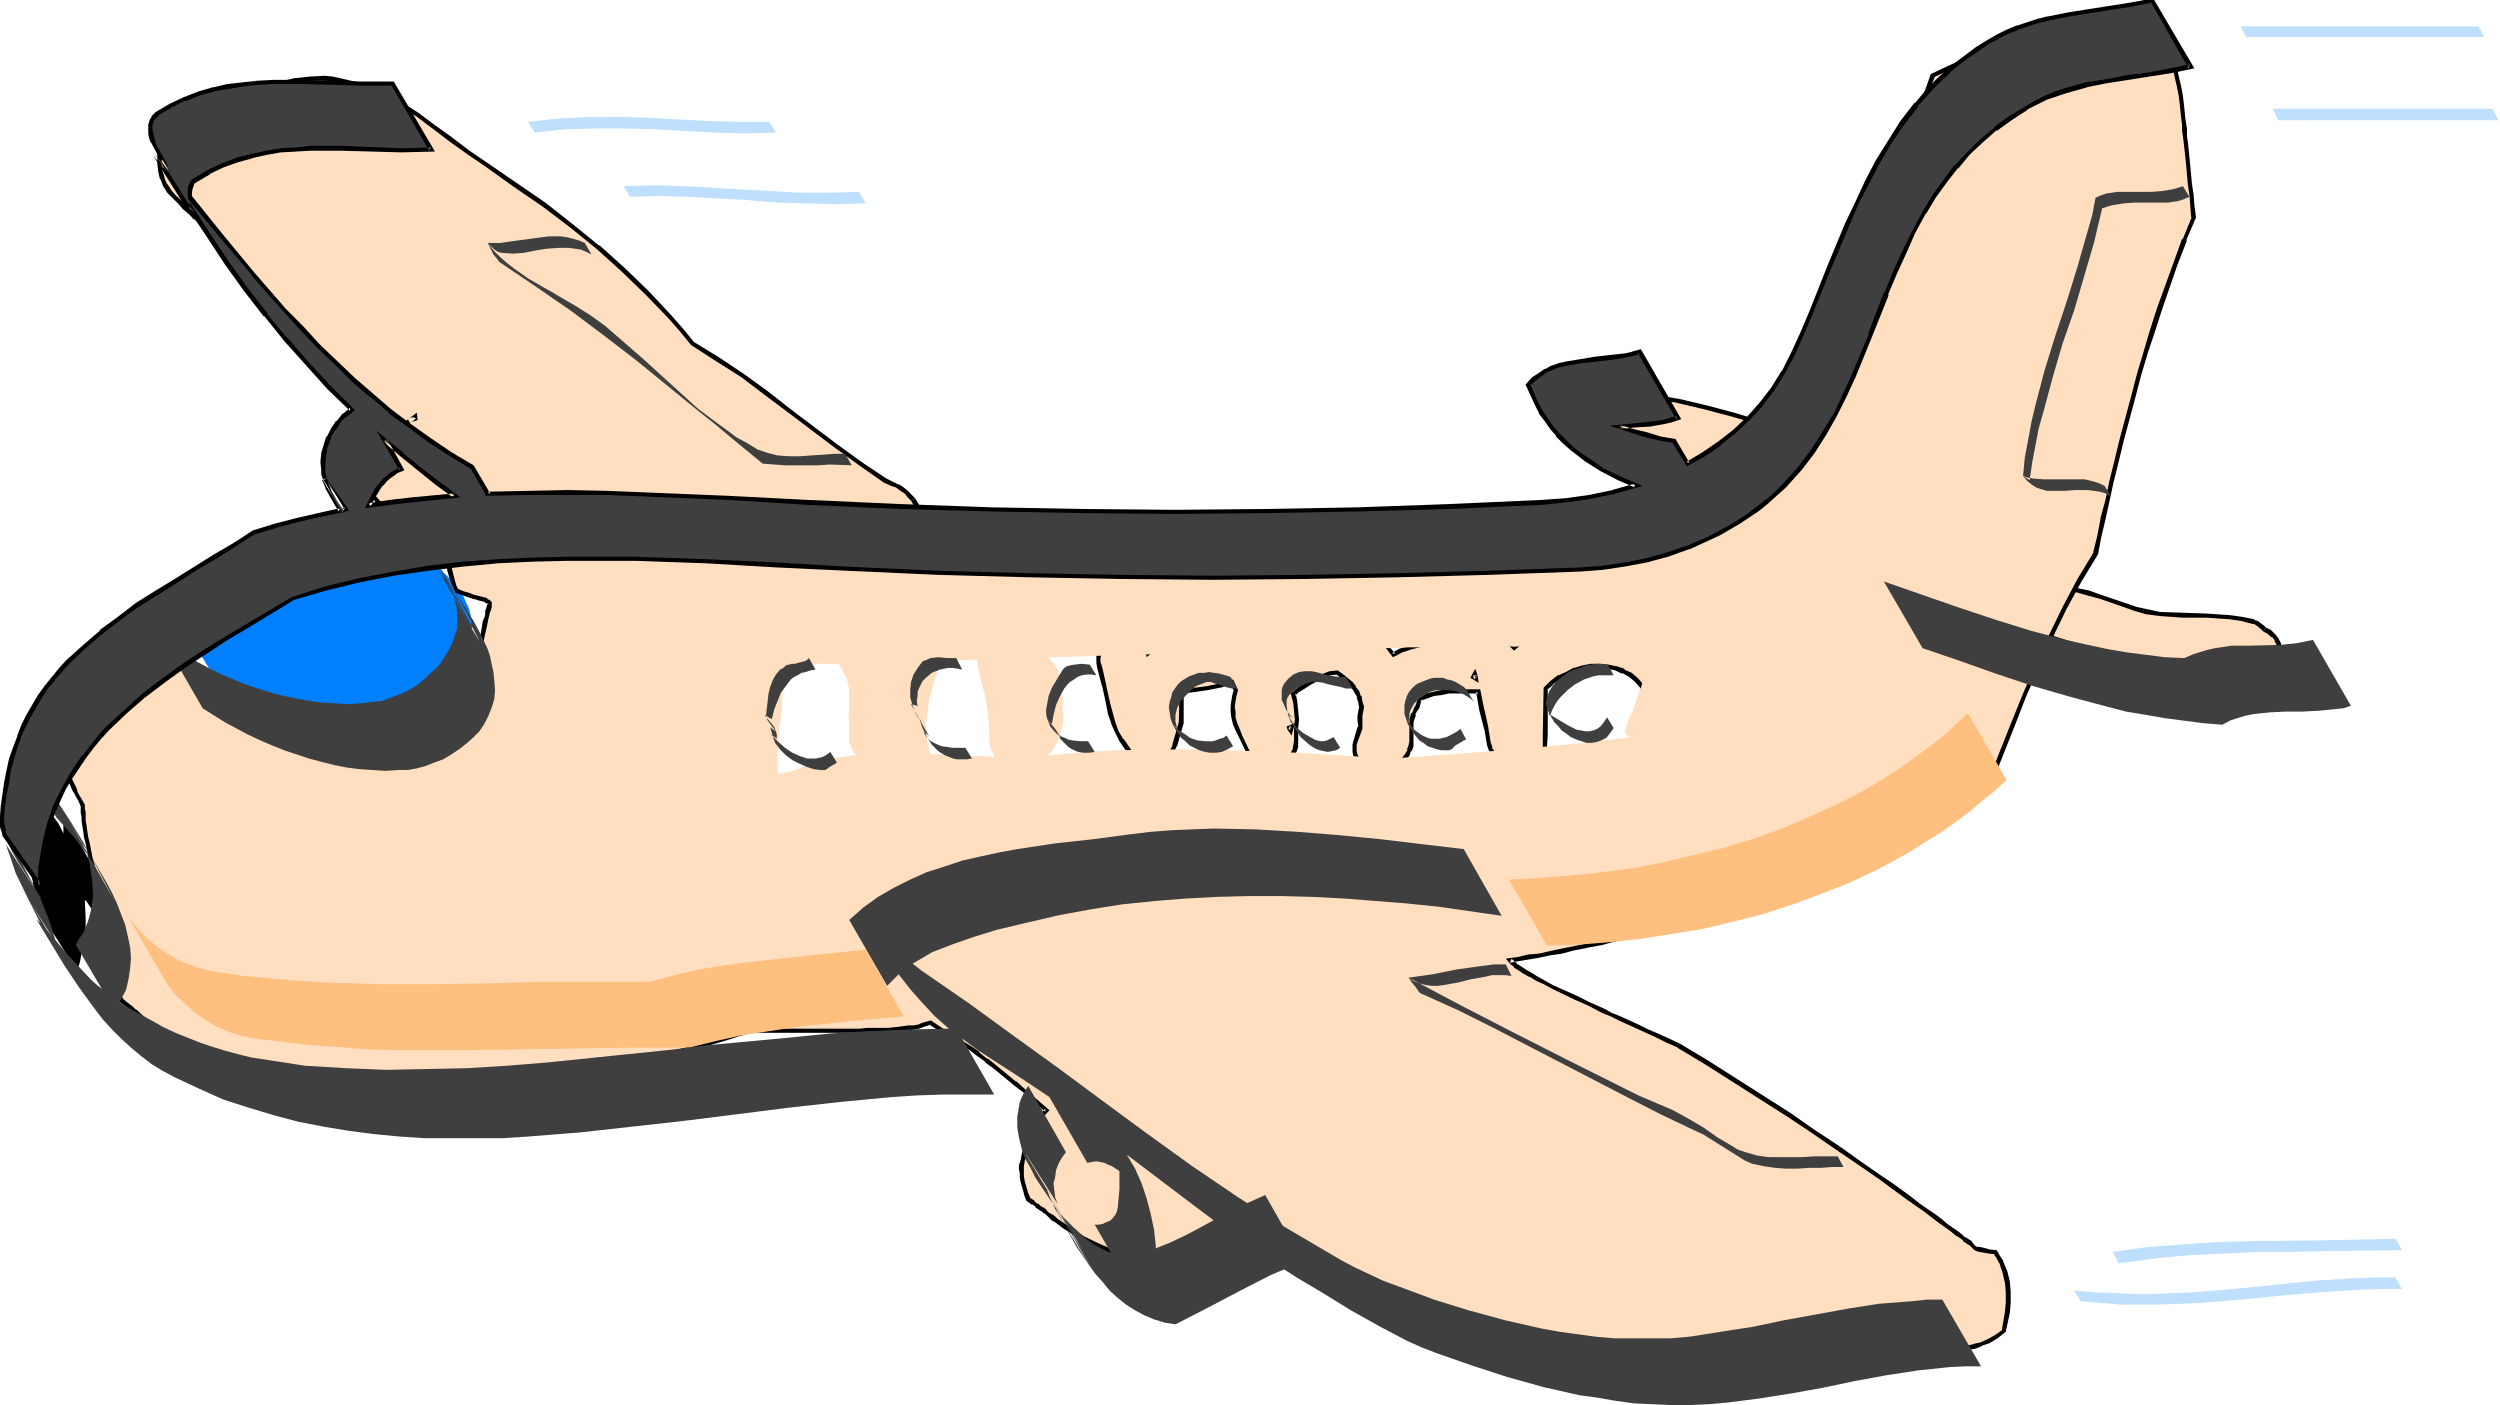 <svg xmlns="http://www.w3.org/2000/svg" fill-rule="evenodd" height="275.644" preserveAspectRatio="none" stroke-linecap="round" viewBox="0 0 3035 1706" width="490.455"><style>.brush1{fill:#000}.pen1{stroke:none}.brush3{fill:#ffdfbf}.brush4{fill:#3f3f3f}</style><path class="pen1 brush1" d="M125 1124v-51l-47-81-1 10v10l-6-12-8-11-8-11-8-11 8 13v19l-1 17-6 7-4 7-3 8-2 8-1 9v8l2 8 1 8 6 15 6 15 3 9 4 8 11 17 13 21 2 4v-1l4 6 4 5 3-10 2-10 3-11 2-21v-11l-1-21 1-1 21 31z"/><path class="pen1" style="fill:#007fff" d="m575 770-2-3v-7l-1-8-1-7-2-7-3-6-3-7-7-11-9-11-11-10-11-9-12-7-12-6-12-4-13-3-12-2-13-1-13 1-13 1-13 3-12 4-12 5-12 6-11 6-11 8-10 9-9 10-8 11h1l-14 3-13 4-13 4-13 5-12 6-13 5-12 7-12 6 14 24 14 23 7 11 8 11 8 10 9 10 6 4 5 4 6 3 7 2 6 1 7 1 13 2h29l14 1 14 3 11 2 10 1h10l10-1 42-9 9-1 9-3 9-2 8-4 8-4 14-10 7-5 6-7 6-7 4-6 5-8 4-8 3-8 3-9 1-9 1-8h1l1 1z"/><path class="pen1 brush3" d="m1789 822 2-3v3l1 2-3-2zm961-57-3-3-4-3-3-3-4-1-14-3-14-2-29-2-29-1-28-2-15-2-14-4-29-10-14-4-15-5-15-3-15-2-57-40-60-38-30-18-30-18-31-17-31-16-32-15-31-14-33-14-33-11-33-11-34-9-34-7-35-6-42-4h-8l-8 3-7 4-5 5-3 6-2 5-1 7v5l2 6 2 6 4 5 5 4 8 6 4 3 4 1 5 1 5 1 28 7 11 3 11 4 10 6 10 6 19 13 11 6 10 4 26 23v1l5 5 5 3 6 3 7 1 30 3h-1l23 5 23 4 17 13-8 12-8 12-17 23-20 21-20 20-22 18-22 18-23 17-24 16-5-9-5-9-7-8-6-8-8-7-8-6-9-6-9-4-10-4-10-3-10-1-11-2h-10l-10 1-10 1-11 2-10 2-10 3-10 5-9 4-9 5-9 6-9 6-8 7-4-4-5-3-7-2-6-1h-45l-12 1-12 1-12 2-12 2-12 4-12 4-7 4-9-11-11-11-25-14-4-2-5-2-4-1h-5l-24 2-15 5-15 7-15 8-15 9-1-1-1-2-23-17-5-1-4-1-5-1-5 1-19 4-10 3-10 3-21 4-22 2-5 1-4 1-4 2-4 3-8 7v-1l-1-1-3-6-3-5-4-4-5-3-6-3h-12l-6 2-6 2-5 4-4 4-3 5-2 6-1 5 1 7 1 6 5 22 5 23 3 11 3 11 5 11 6 10 10 15 7 6 4 2 4 2 6 2h6l6-1 6-2 5-3 4-4 3-5 3-6 8-27v-37l2-2 15-1 15-3 15-3 15-4 4 10-1 6-2 7v13l1 8 2 7 2 7 4 8 11 23 5 5 6 5 7 3h14l6-2 5-3 5-4 3-4 3-6 2-5 1-7v-36l-2-10-2-10 4-4 5-3 11-7 12-6 12-6h9l6 4 6 5 5 4 4 5 3 6 3 5 2 6 1 6-2 11v6l1 5-1 2v2l-6 16v5l-1 4 1 4 1 4 1 4 2 4 3 4 3 3 5 3 6 3 6 1h6l6-1 5-2 6-3 4-4 6-9 4-4 2-5 2-5v-22l1-8 2-9 2-4 2-4 3-11 9-3 9-3 9-1 8-1 19-1h18l4 23 5 23 3 18 2 6 3 5 7 10 5 5 5 3 6 3 7 1h6l6-1 6-3 5-3 4-4 3-6 2-5 1-6 1-17v-55l8-7 9-6 9-5 10-4 10-3 10-2h20l10 3 8 3 9 5 8 6 6 7 6 9 4 11 3 11 5 11 4 6 5 5 5 3 6 2 7 1 5-1 6-1 6-3 5-3 4-5-2-1 28-18 28-19 28-20 26-21 25-24 12-11 11-13 11-13 11-13 9-14 10-14 15-22 3-6 2-6 2-6-1-6-1-5 50 29 49 31 49 32 48 31 30 10 32 8 31 7 31 7 31 4 31 5 32 3 32 2-1 3-1 2 5 2h13l5-1 6-3 4-3 4-5 3-5 2-6 1-6v-7l-2-5-3-6-3-4-5-4-5-3zM1567 887l-1-2-1-2 3-1-1 5z"/><path class="pen1 brush1" d="m1790 820 1 3 2-3h-5l1 2v3l4-3-3-2-5 3 10 6-1-8-3-9-6 11 5-3z"/><path class="pen1 brush1" d="m2751 762 1 1-3-3-4-3-4-3-4-1v-1l-15-3-14-2-29-2-29-1-28-1-14-3-14-3-44-15-14-5-15-3-15-2h1l-58-39-59-38-30-19-31-17-31-17-31-16-31-15-32-15-33-13-33-12-33-10-34-9-34-8h-1l-34-6-43-4-9 1-8 2-7 5-6 6-3 6-3 6-1 7 1 6 1 6 3 6 4 5 5 5 8 6 5 3 5 2 5 1h5l27 7 12 3h-1l11 5 10 5 10 6 19 14 11 5 10 5-1-1 26 23-1-2v2l6 5 6 5 7 3 7 1 29 3 1-5h-24l45 10 24 4h-2l18 12-1-3-8 12-8 12-18 22h1l-20 21-20 20-22 18h1l-23 18-23 17-23 15 3 2-4-9v-1l-6-9-6-8h-1l-6-8-8-7-9-7-8-5h-1l-9-4v-1l-10-4h-1l-9-2h-1l-10-2-10-1h-1l-10-1-11 1-10 1-10 2-11 3-9 3h-1l-10 4-9 5-9 5h-1l-8 6-9 6h-1l-7 7h3l-5-5-5-2-1-1-6-2h-64l-12 1-13 2-12 3-12 3-12 4-8 5 4 1-10-12-11-11-25-14-4-3-5-1-5-1h-6l-24 2-15 5-15 7-15 7h-1l-15 10 4 1-1-1v-1l-1-2-24-17-5-2-5-1h-5l-5 1-19 3h-1l-10 3-10 3h1l-21 5-23 1-5 1-4 2-4 2-4 3h-1l-8 7 5 1-1-1v-1l-1-1-2-5v-1l-4-5-5-4v-1l-5-3-6-2-7-1h-6l-7 2-6 3-6 4-4 5-3 5-3 6v13l1 6 6 23v-1l5 23 2 11 4 11v1l5 11 5 10 11 16 7 6h1l6-2-3-2-7-6 1 1-11-16v1l-6-10-4-11-3-11-3-11-5-22v-1l-5-22-2-6v1-7 1l1-6-1 1 3-6v1l3-5h-1l4-5v1l5-4 5-2 6-1h-1l6-1 6 1h-1l5 2 5 3 5 3h-1l3 5 3 6-1-1 1 1 1 6 12-10 4-2h-1l4-2 4-1 4-2 22-1h1l21-4 10-3 10-4h-1l20-3 5-1h-1 4l5 1 4 2-1-1 23 17v-1l1 2 2 4 17-11 15-8 15-6 15-5h-1l24-2h5-1l5 1h-1l5 1 4 2 25 15-1-1 11 11v-1l10 13 10-5h-1l12-4 11-3 12-2 12-2 13-2h-1 57l6 1 6 2-1-1 6 3-1-1 6 6 10-8 9-6 8-6 9-5 10-4 9-4 10-3 10-3 10-1 10-2h20l10 1 10 2 10 3 9 4v-1l10 5h-1l9 5 9 6h-1l8 7 7 7h-1l6 8 6 9 6 12 26-18 23-17 23-18 22-18 20-20 20-21v-1l18-22 8-12 9-15-20-14-24-4h1l-23-5-1 5h1v-5l-29-4-7-1 1 1-7-3h1l-6-4 1 1-5-5 1 2-1-2-26-24-11-4-10-6-19-13-10-6h-1l-10-6-10-5h-1l-12-3-27-7h-5l-5-1-4-2v1l-4-3-8-6h1l-5-4-3-5-3-5v1l-1-7v1-11 1l2-6 3-5 5-5 7-4h-1l7-2h8-1l43 4 35 5h-1l34 8 34 9 34 10 32 12 32 13 32 14 32 15 31 17 31 17 30 17 30 19 59 38 58 39 16 2 14 4 15 4 43 15 14 4h1l15 2 28 2h29l29 2h-1l14 2 15 4-1-1 4 2h-1l4 2h-1l4 3 3 3 3-5z"/><path class="pen1 brush1" d="m1378 922 3 3 5 2 6 2h7l7-1 6-3 5-3 5-4 4-5v-1l2-5 1-1 8-28v-37l-1 2 2-2-1 1 15-2 14-2 15-3h1l14-5-3-1 5 10v-2l-2 7-1 6-1 7v8l1 7 2 8 3 7 4 8 11 23 5 6 7 5 7 3 9 1 6-1 7-2 6-3 4-4 5-5 3-5 2-6v-23l1-10v-1l-1-10-1-10v-1l-2-10-1 3 4-4 5-3 11-7 11-6 12-5 9-1h-2l6 4 5 5 5 4 4 5 3 5 3 5h-1l2 6 1 6v-1l-2 11v6l1 6v-1 2l-1 1v1-1l-5 17-1 4v9l1 5 2 4 2 4 3 4 3 3 6 4 6 3 6 1h13l6-3 6-3 5-5 7-8h-1l4-4 2-6h1l2-6v-30 1l3-9h-1l2-4 3-4 3-11-2 2 9-3 8-3 9-1 9-2h-1 37l-3-2 4 23 6 23v-1l3 18v1l2 6 3 5v1l7 9 5 5 5 5h1l6 3 8 1h7l6-1 6-3 5-4 5-5 3-5 3-7 1-6 1-17v-55l-1 2 8-7h-1l9-6 9-5 10-4h-1l11-2h-1l10-2 10-1 9 1 10 2 8 4v-1l9 5 7 6 6 7 6 9-1-1 4 11v-1l3 12 6 12 4 6 6 5 5 3h1l6 3h13l6-1 6-4 5-3 7-8-5-2v4l29-18 28-19 27-20 26-21h1l25-24 11-11 12-13 11-13 10-13h1l10-14 9-14 15-23 3-6-2-7v-1l-3 7 1-1-4 5-15 22-9 15-10 14h1l-11 13v-1l-11 13-11 13-12 12-25 23-26 21-27 20-28 19-32 20 5 4v-5l-4 5-5 3-5 3 1-1-7 2h1-5l-6-1-6-2h1l-6-3 1 1-5-5v1l-3-6-6-11v1l-2-12-5-11-6-9v-1l-6-7-8-7-9-4v-1l-9-3h-1l-9-2h-1l-10-1h-11l-10 2-10 3h-1l-9 5-9 4h-1l-9 7-8 8-1 56v17-1l-2 6h1l-2 5-4 6 1-1-4 4-5 3h1l-6 3 1-1-6 1-6 1h1l-8-1h1l-6-3-5-4 1 1-5-5-6-9-4-5h1l-2-6v1l-3-18v-1l-5-23v1l-5-25h-39l-9 1-9 2-9 2-9 4-4 12v-1l-2 4v1l-2 4h-1l-2 9v25l-1 5-2 5h1l-3 5 1-1-4 5-6 8-4 4 1-1-6 3-5 3v-1l-6 1h1-6l-6-1h1l-6-2h1l-6-4 1 1-3-3-3-4v1l-1-4-2-4-1-4v1-5 1-4l1-4 6-16v-1 1-11 1-6l2-11-2-6-1-7h-1l-2-6-4-5v-1l-4-5-5-4-6-5-7-5-10 1-13 5-12 7-11 6-5 4-6 5 3 12v-1l1 11 1 10v-1l-1 10v16l-1 6-1 6v-1l-3 6v-1l-3 5v-1l-4 4-5 3v-1l-6 2-6 1h1l-8-1h1l-7-3 1 1-7-5 1 1-5-6v1l-11-23-3-8-3-7-2-7v-7l-1-6 1-7 1-6 2-7-6-13-17 5-14 3-15 2-16 2-3 3-1 38v-1l-8 28 1-1-3 6-3 4h1l-5 4-5 3-5 2 1-1-7 1h1-6 1l-7-1h1l-4-2-6 2z"/><path class="pen1 brush1" d="m2281 671 3-6 1-7v-7l-1-5-4 3 50 30 49 30 48 32 49 31 31 10 31 9 31 7 31 6 31 5 32 4 32 3 32 3-2-4-1 2-3 5 9 3 7 1h6l6-2 6-3 5-4 5-5 3-5 2-7 1-6-1-7-1-6-3-6-4-5-5-5-6-3-3 5 6 3h-1l5 4v-1l4 5h-1l3 5h-1l2 5v-1 7-1 6l-2 6-3 5v-1l-4 5 1-1-5 4-5 2h1l-6 1h1l-6 1-6-1-5-2 1 4 2-2 2-6-36-3h1l-32-3-32-4-31-5-31-6-31-7-31-9-31-10 1 1-48-32-48-31-49-31-55-32 2 10v6l-1 6 2 7zm-717 215 5-1-1-2v1l-1-2-1 4 3-1-3-4-2 5 4 7 4-15-10 4 1 4 5 7-4-7z"/><path class="pen1 brush3" d="m1287 825-1-6-2-6-3-5-4-5-4-4-5-3-6-1-7-1h-4l-4 1v-2l-3-6-3-5-4-4-5-4-5-3-6-1h-12l-6 3-5 3-4 4-4 5-2 5-2 6v6l1 6 4 19 5 18 3 19 1 10 1 9v16l1 6 1 5 2 4 3 5 7 8 1 2 5 4 6 3 5 2h12l6-2 5-2 5-4 17-18 3-5 3-5 4-11 3-10 1-11-1-12v-11l-3-22zm-151-3 2-6 1-6-1-5-2-6-3-5-3-5-5-4-5-3-5-2h-11l-5 1-5 2-5 3-4 3-3 5-4-8-5-8-3-5-5-4-5-4-5-2-6-1h-6l-6 1-6 2-5 4-5 4-3 6-2 5-1 6v6l1 6 3 6 3 4 2 4 4 8 2 9 1 9v19l-1 10 1 9v22l3 7 3 6 5 5 6 4 7 1 7 1 6-1 3 6 3 5 4 4 5 3 5 2 5 1 6 1 6-1 6-2 5-3 4-4 4-5 3-5 1-6 1-7-1-6-2-7-1-7-1-8v-7l2-15 2-15 8-27z"/><path class="pen1 brush3" d="M504 506v2l-4 2-4 1 8-5zm1911 447 28-73 15-36 15-36 16-35 17-35 19-34 19-32 4-21 5-21 5-23 6-23 5-24 7-25 6-26 7-26 8-27 8-27 8-27 9-28 19-55 11-28 11-27-2-15-1-13-1-12-1-12-1-11-2-10v-9l-2-9v-8l-1-8-1-6-1-7-1-11-1-9-1-7v-6l-1-5-1-4-4-14v-3l-1-3-1-4-2-5-3-5-3-6-3-6-5-3-4-2-3-2-3-1-4-3-2-1-3-2-1-1-2-1-3-1-7-3-8-3h-29l-3 1h-5l-8 1-9 1-11 1-12 2-14 3-15 3-17 4-17 5-18 6-19 6-20 8-20 8-20 10-5 15-5 14-4 12-4 10-3 9-3 8-2 8-2 6-12 1-11 2-3 5-3 5-2 4-2 3-3 7-3 4-5 9-3 6-3 6h-1l-1 2-1 3-2 4-2 6-3 6-3 8-3 8-4 9-3 10-3 10-2 11-3 12-2 12-2 13-1 13-3 5-4 10-5 8-4 8-3 7-3 5-3 6-2 4-2 3-3 7-4 11-3 7-1 3-2 3-1 5-2 5-1 7-1 8v8l-11 11-5 5-6 5-7 4-7 4-7 3-8 3-7 7-5 7-6 6-5 5-4 5-4 5-8 8-6 7-6 6-12 10 1 5v7l-1 2-4 5-6 3-7 2h-25l-4 1-5 1-6 1-9 1-10 2-12 2-13 3-14 2-16 2-18 3-18 2-20 3-21 2-22 3-23 2-24 2-25 2-25 2-27 2-27 1-27 1-29 1h-87l-30-1-30-1-31-2-30-2-31-3-30-4-31-4-32 1h-162l-23-1-2-6-3-5-4-5-4-4-4-5-5-4-6-3-6-3-8-4-30-20-29-21-57-43-29-22-29-21-30-20-30-19-13-15-14-16-28-30-30-29-30-27-32-26-34-25-34-25-36-24-21-15-22-16-20-15-21-15-22-14-11-6-11-6-12-5-12-4-12-4-14-3-9-1-9-1-18 1-18 1-18 4-18 5-17 7-17 7-16 8-17 6-10 1-10 2-8 4-9 5-7 7-6 8-6 8-3 10-2 9v19l3 9 4 9 5 8 6 7 7 6 5 6 6 5 22 20-6-4-5-5 30 30 29 31 28 32 27 32 27 33 26 34 25 34 24 34-6 9-5 10-3 10-1 11 1 6 1 6 1 7 3 5 2 6 3 5 8 9 4 4 5 4 5 3 6 2 5 2 6 2 6 1h16l13-5 13-3 12-3 13-1-5 3-6 4-3 10-3 11-2 11-1 11-1 13 2 12 3 12 3 7 3 6 8 3 6 2 5 1 4 2 4 1 3 1 4 1h1l1 1 2 1 2 1-1 4v2l-1 2-1 3-1 4-1 4-1 4-1 6-2 12-3 15-1 16-2 18-13 7-13 7-12 6-12 7-21 14-10 7-10 8-6-1h-8l-8-1-8-1h-9l-10-1-22-2-23-1-24-2-26-2-26-1-11-5-10-4-9-4-7-3-7-3-5-3-4-2-5-2-6-4-4-3-4-3-4-4v-1h-1l-1-3-3-3-4-5-1-1-2-1-5-3-7-4-8-4-10-4-12-2-13-1h-6l-8 1-3 5-3 4-3 4-2 3-5 5-2 4-9 10-1 1-1 2-1 3-4 6-4 8v3l-4 5v-1 1l-1 2-2 3-2 4-2 4-1 2-2 4-2 4-2 4-2 3-2 5-3 4-3 6-3 7-1 1-1 2-1 3-1 4-2 5-2 5-1 13 1 5 2 4 3 6 2 4 2 4 3 5 3 6v3l1 2v9l1 5v6l2 7 1 7 1 8 4 17 5 18 6 18 2 8 1 8 1 7 1 6 1 5 1 4v18l-1 6-2 6-1 2v4l-1 4v5l-1 6v6l1 7 3 5 3 4 4 7 2 3 4 5 3 5 3 3 2 4h1l1 1 3 2 3 3 4 3 5 4 5 5 6 5 7 6 7 6 7 6 8 8 15 15 16 17 23 3 25 2 26 4 27 4 28 5 29 7 28 8 29 9h8l17-2 10-1 10-1 11-1 23-3 26-3 27-3 28-4 30-4 31-6 33-6 33-6 34-8 34-8 35-10 35-9 35-12h156l12-1h10l9-1 7-1 6-1 6-1 4-1 9-4 11 8 12 8 13 8 14 8 9 7 9 8 11 8 12 9 12 10 12 10 13 11 14 12-8 8-6 9-3 5-2 4-4 9-1 5-2 7-1 4-1 5-2 6-1 6v7l1 6 1 6 1 7 3 7 3 7 5 4 4 4 3 2 2 1 2 1h1v1h1l1 1 1 1 2 2 2 1 3 3 3 2 4 3 8 7 11 7 13 7 14 8 16 7 17 6 20 6 20 5 23 3 11 1 12 1h25l13-1 14-2 7-5 6-6 12-10 26 12 27 13 28 13 28 13 56 27 59 26 15 5 29 9 13 5 26 8 25 6 23 6 22 4 20 4 20 3 18 2 18 1h32l16-1 15-1 15-2 14-3 30-4 28-4 27-3 26-3 25-1 25-1h23l24 2 11-2 10-2 9-1 8-2 6-1 6-1 10-2 18-2 10-1h15l2-1 6-1 7-1 9-3 9-4 10-5 9-7 4-23 1-12v-12l-1-12-3-12-5-12-3-7-4-6-7-1-7-1-5-1-5-1-2-2-3-4h-1l-1-1-3-2-3-3-4-3-6-4-5-4-7-5-8-6-8-6-9-6-9-7-10-7-11-8-12-8-12-9-12-9-13-9-28-19-29-20-31-20-32-22-33-21-34-21-34-21-13-6-13-6-12-5-12-5-11-6-11-5-10-4-9-5-18-8-16-7-14-7-13-6-11-6-9-5-8-4-7-4-6-4-5-4-4-3-3-3 11-2 11-2 13-2 14-2 14-3 14-3 16-4 16-3 33-8 35-9 35-11 36-13 27-8 25-9 25-8 24-8 23-8 22-8 21-9 21-8 20-9 20-9 19-10 18-10 18-11 17-11 17-12 17-13zM949 863v-11l1-9 1-7v-7l1-11 3-10h12l9-1h9l12-1h27l16-1h17l18-1h19l21-1 21-1h23l23-1 25-1h25l25-2h27l28-1 28-1 28-1 59-1 61-2 61-2 126-3h18l17-1h93l26-1h47l21-1h90l10-1h9l1 2 1 1v1h-1v2l-1 2-1 3-1 3-1 4-3 8-3 11-4 12-9 26-2 6-3 5-2 5-1 3-1 4-1 2-1 5 1 3 1 2 4 1v1h-2l-2 1h-3l-5 1h-4l-5 1-13 1-8 1-8 1-17 2-20 2-21 2-23 2-24 2-26 2-26 2-27 2-56 4-112-7-56-2-56-2h-56l-57 1-56 4-28 3-28 3-28-2-26-1-23-1-23-1-20-1h-54l-15 1-15 1-13 2-14 2-12 3-12 3-11 5-12 4-9 2-9 2v-24l1-10 1-21 3-22z"/><path class="pen1 brush1" d="m505 508-4-2v2l2-2-4 1-4 2 3 5 7-6 1-7-30 23 25-12 6-2-1-9-1 7zm1912 446 29-73 14-36 16-36 16-35 17-35 18-33 20-33 4-21 5-21 5-23 5-23 6-24 6-25 7-26 7-26 7-27 8-27 9-27 9-28 19-55 11-28h-1l12-28-2-15-1-13-2-13-1-11-1-11-1-10-1-10-1-9-1-7v-8l-1-7-1-6-1-11-1-9-1-8-1-6-1-5-1-4-3-13v-1l-1-2-1-4-1-4-2-5-3-5-2-6-4-6-6-4-4-2-3-2-3-2-4-2h1l-3-1-3-2 1 1-1-1-1-1-2-1-3-1-7-3v-1l-8-2h-39l-7 1-9 1-11 1-13 3-13 2h-1l-15 3-16 4-18 5-18 6-19 6-20 8-20 9-21 10-6 17-5 13-4 12-4 11-5 17-3 7-2 6 2-2-11 1-12 3-4 6-3 4v1l-2 4-2 3-3 6-4 5-4 9-3 5-4 6v1l-1 2-2 3-1 4-3 6-2 6-3 8h-1l-3 8-3 9-3 10-3 11-3 11-3 11v1l-2 12-2 12-1 13v-1l-2 6-5 10-4 8-4 8-4 6-3 6-2 5-2 5-2 3-3 7-5 11-2 7h-1v1l-1 2h1l-2 3-2 5-1 6-1 7-2 7v9l1-2-10 11-6 5-6 4-6 5-7 3-7 4v-1l-9 4-6 7-6 7-5 6-5 6-5 4-4 5-8 8-6 8-6 5-13 11 1 6v6l-1 2h1l-4 4h1l-6 2-7 2h1l-8 1h-21l-5 1-7 1-8 2-10 2-12 2-13 2-15 2-16 2-17 3-19 2-19 3-21 2-22 3-23 2-24 2-50 4-27 2-54 2-29 1-28 1h-29l-30-1-30-1-30-1-31-2h1l-31-2-31-3-30-4-31-4-32 1h-29l-29 1h-54l-73-1 2 1-2-6-3-5-3-5-5 3 3 5v-1l3 6 3 7 75 1h83l29-1 32-1 30 5 31 3 30 3 31 3 31 2 30 1 30 1h87l29-1 54-3h1l26-1 51-4 24-2 22-3 22-2 21-3 20-2 19-3 17-2 16-3 15-2 13-2 11-2 11-2 8-1 7-2h5l4-1h-1 18l8-1 7-2 6-3 5-5 1-3 1-4v-5l-1-4-1 2 12-10 6-6 6-7 8-8 4-5 4-5 5-5 6-6 5-7 7-7-1 1 8-3v-1l8-3 6-4h1l6-4 6-5h1l5-5 11-12 1-9 1-7 1-7 2-6 1-4 1-3h1v-3 1-1l3-7 5-11 3-6 1-4 3-4 2-6 3-5 3-7 4-7 5-9 5-10 2-6 2-13 1-12 3-13v1l2-12 3-11 3-11 3-9 3-9 4-8h-1l3-8 3-6 2-5 2-5 2-3v1l1-2v-1l3-6 3-6 5-8 3-5 3-6 2-4 3-4 2-4v-1l3-5-2 2 12-3 13-1 2-8 3-7 6-17 3-11 5-12 4-13 6-15-2 1 20-9 21-9 19-7 19-7 18-6 17-4 16-4 16-4h-1l14-2 12-2 11-2h10l7-1 5-1h4-1 29l8 3-1-1 7 3 3 1h-1l2 2h1l1 1 3 1h-1l3 2 4 2 3 2h-1l3 1 4 3 5 3-1-1 4 6v-1l3 6 3 5h-1l2 5 1 4 1 3 1 2v1l3 13 1 4v1l1 4 1 6 1 8 1 9 1 10 1 7v7l1 7 1 8 1 9 1 9 1 10 1 11 1 12 2 13 1 13 1 14 1-1-11 27h-1l-10 28-20 55-9 28-8 27-8 27-7 27-7 26-7 26-6 25-6 24-5 24-6 22v1l-4 21-5 20 1-1-20 33-18 34-17 35-16 35-15 35-15 37-29 73 1-1 4 3z"/><path class="pen1 brush1" d="m1111 605-1-1-4-4-5-5-5-4-5-3h-1l-6-3-8-4-30-20-29-21-57-43-28-22-29-21-30-20-31-19 1 1-13-16-14-16-28-30-30-29-30-27h-1l-32-26-33-26-35-24-35-24-22-15-21-16-21-15-20-15-22-14-11-6-12-6-12-5-12-5-13-3-13-3-9-2-10-1-18 1-19 2-17 4h-1l-17 4-17 7h-1l-17 8-17 8 1-1-16 6-10 1-11 3-9 4-8 5h-1l-7 7v1l-6 7h-1l-5 9-4 10v1l-2 9v11l1 9 2 9 1 1 3 8 5 8 1 1 6 6 7 7 5 6 6 5 22 20 3-4-5-4-6-4-3 3 30 30 29 31 28 32 28 32 26 32 26 34 25 34 24 35v-3l-6 9-5 10-3 11-1 11v7l1 6 2 6v1l2 5 3 6 3 5 8 9v1l5 4 4 4h1l5 3 5 2 6 3h1l6 2h6l7 1h9l14-5 13-4h-1l13-2 12-1-2-5-5 3-6 5-4 10-3 11-2 12-1 11v13l1 12 4 13 3 7 3 7 9 3 6 2 6 2 4 1 3 1 8 2h-1l1 1h1l1 1 2 1-1-2-1 4v1-1l-1 3-1 3v4l-1 4-2 4v1l-1 6-2 12-2 14-2 17-1 18 1-3-13 8-13 6-12 7h-1l-11 7-21 13-11 8-10 8 2-1h-6l-8-1h1-8l-9-1-9-1-10-1-22-2-23-1-24-2-26-1-26-1h2l-12-5-10-4-8-4-8-4-6-3-6-2-4-2-4-2-7-4h1l-4-3-4-3-4-4 1 2-1-2-1-1-2-2h1l-3-4-4-4v-1l-1-1-2-1-5-4h-1l-7-3-8-4v-1l-11-3-11-3-13-1h-8l-8 1 4 4-2 1h13l13 1 11 2 10 4v-1l8 4 7 4 5 3 2 2-1-1 2 1 3 4 2 4h1l2 2v1-2 2l4 5 4 3 1 1 4 3 6 3 4 2 5 3 5 2 7 3 7 3 9 4 10 5 12 5 26 1 26 2 24 1 23 2 21 2h10l9 1 9 1 8 1h8-1l8 1 10-9 11-7 21-14 11-7 12-6 13-7 15-8 1-19v1l2-17 2-14 3-13 1-5 1-5 1-4 1-4 1-2 1-4v-1 1-6l-3-3h-2 1l-2-1h1l-1-1-8-2-4-1-4-1-5-2-7-2-7-3 1 2-3-6-2-7-3-12-2-12v1-13 1l2-12 2-11 2-10 3-10-1 1 6-3 14-9-23 1-13 3-13 4-13 4h1-16 1l-6-1-6-1-5-2-6-3-5-3h1l-5-3-4-4-8-9 1 1-3-6-3-5-2-6v1l-2-6-1-6v-6l1-11v1l3-11v1l4-10v1l8-11-26-36-25-34-26-34-27-32v-1l-27-32-28-31-29-32-31-29-3 3 6 5 5 4 4-4-22-20-6-5-5-6-7-6-6-7-5-8v1l-4-9 1 1-3-9-1-9 1-10v1l1-10v1l4-10-1 1 6-9h-1l6-7 8-7v1l8-6 8-3 10-3h-1l11-1 16-5 1-1 16-8 18-7h-1l17-6 18-5h-1l18-4 18-2h18-1l10 1 9 1 13 3 12 4 13 4h-1l12 5 11 5 11 7 22 13 20 15 21 16 21 15 22 15 35 25 35 24 33 25 32 26 30 27 30 29 28 29 14 16 13 16 31 20 30 19 29 22 28 21 57 43 29 21 30 21 9 4 6 2 5 4 5 3 4 5 4 4 5-3z"/><path class="pen1 brush1" d="m161 792-5 6-3 4-2 4-3 3h1l-4 5h-1l-2 4-8 10h-1l-1 2-1 1v1l-2 2-3 7-4 8-1 4 1-1-4 4 4 3 1-1-5-2-3 6v-1l-2 4v1l-2 3-1 3-2 3-2 5-2 3-2 4-2 4-3 5-3 6-4 7v1l-1 1-2 3-1 5-2 5-1 5v1l-2 13 2 6 2 4 3 7 2 3 2 4 3 5 3 7v-2 10l1 4v5l1 7 1 6 1 8 2 7 3 17v1l5 17 6 19v-1l2 9 1 7 2 7v6l1 5 1 5 1 7v5l-1 5-1 5-1 6v-1l-1 2v2l-1 3-1 4v26l4 5 2 4 5 7 2 4 3 4 4 5 2 4 3 3 1 1 2 2 2 1 4 3h-1l4 3v1l5 3 5 4 6 6 7 5 7 7 15 14 15 15 17 18 24 2 24 3 26 3 28 4 28 6h-1l29 7 29 8 29 9 8-1 18-1 10-1 10-1 10-1 24-3 25-3 27-3 28-4 31-5 31-5 32-6 33-7h1l34-7 34-8 35-10 35-10 35-11h-1 134l8-1h26l11-1h8l7-1 6-1 6-1 5-2 9-3h-2l11 7 12 8 13 8 13 8 9 7 10 7v1l11 8 11 9 12 10 13 10 12 11 14 12v-4l-7 8h-1l-7 9-2 6-3 4-3 9-2 6-2 6-1 5-1 4v1l-1 5-2 6v5l1 4v5l1 6 2 7 2 7v1l3 8 7 5v-1l4 3v1l3 2 3 2 2 1 2 2 2 1 2 2 3 3 3 3 4 2 9 7 11 7 12 7 15 8 16 7 18 7 19 6 20 4h1l22 4 12 1 12 1h13l12-1h14l14-2 7-6-3-4-7 6 1-1-13 1-13 1h-37 1l-12-1-22-4-20-4-20-6-17-7-16-7-14-7-13-8h1l-11-7-9-6-3-3-4-3v1l-2-2h-1l-2-2-2-2h1l-3-2-1-1h-1l-1-1 1 1-3-2-3-3v1l-4-3v-1l-6-4 1 1-3-7-2-7-2-7-1-6v-12l1-6 1-6v1l1-5 2-4 1-7 2-5 3-8 2-5 3-5 7-9-1 1 9-10-15-13-13-11-12-11h-1l-12-10-11-9-11-9v1l-10-8v-1l-9-6-13-8-13-8-12-8-12-8-11 3-4 2-6 1h-6l-7 1-8 1-10 1h-26l-8 1H910l-36 11-35 10-34 9-35 9-34 7h1l-34 7-32 6-31 5-30 5-29 3-27 4-25 3-23 2-11 2h-10l-10 1-18 2-7 1h1l-29-10-29-8-28-7-29-5-27-4-26-3-25-3-23-2h2l-16-17-15-15-15-14-7-6-7-6-6-5-5-5h-1l-4-4-4-3-4-3-2-2-2-1h1-1 1l-3-4-2-3-4-5-3-4-3-4-4-7-3-4-3-5 1 1-1-6v-12 1l1-6v-4l1-3 1-2-1 1 1-2 1-6 2-5v-12l-1-7-1-4v-6l-1-5-1-7-2-8-1-9-7-18-5-18-3-16-2-8-1-7-1-7-1-6v-10l-1-4v-3 1-3l-4-7-3-5-2-4-1-4-3-6-2-4-2-5v1l2-13v1l2-6v1l1-5 2-5-1 1 2-3 1-2v-1l3-6 4-6 2-5 3-5 2-3 1-4v1l3-5 2-4 1-2 1-4 3-4 3-6-5-2-8 15 16-16 1-5v1l3-8v1l4-7 1-3 2-1v-2 1-1l9-9v-1l3-4h-1l5-5 2-3 3-4 3-4 4-5-4-4z"/><path class="pen1 brush1" d="m1508 1534 7-6 12-10h-3l53 26 55 26 57 26 58 26 1 1 15 5 29 9 13 5 27 7 24 7 23 5h1l21 5 21 4 20 2 18 2 18 1 16 1h17l15-1 15-2 15-2 15-2 29-5 28-3 27-3 26-3 25-2h48l24 2 12-2 10-2 8-2 8-1 7-1 5-2 11-1 17-2 10-1h5l7-1h5l6-1 7-1h1l8-3 1-1 9-3 10-6 10-8 5-23 1-13v-12l-1-13-3-12-5-12v-1l-4-6-4-7-9-1-7-2-5-1h-4 1l-3-2-3-4v-1l-2-1-3-2-3-2v1l-4-4-5-4-6-4-7-5-7-6-8-6-9-6-10-7-10-8-11-8-11-8-12-8-13-9-13-9-28-20-29-19-30-21-33-21-33-21-33-21-35-21-13-6-13-6-12-5-12-6-11-5-11-5-10-4-9-5-18-8-16-8-27-12-11-6-9-5-8-5-7-4-6-4-5-3h1l-4-3-3-3-2 5 11-2 12-2 12-2 14-3 14-2 15-4 16-3h-1l16-3h1l33-9 35-9 35-11 36-12 52-17 25-8 23-8 24-9 22-8 22-8 20-9 20-9 20-9 19-9 18-11 18-11 18-11 17-12 17-14-4-3-16 12-17 13-18 11-18 11h1l-18 10-19 10-20 9-20 8-21 9-21 8-22 8-23 8-24 8-25 9-52 17-35 12-36 11-34 9-34 8h1l-16 4h-1l-15 3-15 3-14 3-13 3-13 1-12 3-15 2 6 7 4 3v1l5 3 6 4 7 4h1l8 5 9 4 11 6 27 13 16 7 17 9 10 4 10 5 11 5 11 5 11 5 13 6 12 6 14 6h-1l35 21 33 21 33 21 33 21 30 20 29 20 28 19 13 9 13 9 12 9 11 8 11 8 10 7 10 7 9 7 8 6 7 5 7 5 6 5 5 3 4 3v1l3 2 3 2 2 1h-1 1l3 3 3 3 5 2 6 1 6 1 8 1-2-1 4 6 3 6v-1l4 12 3 13v-1l1 12v12l-1 12-4 23 2-2-10 7-9 5-9 4-9 2h1l-8 2h-5l-3 1h1-10l-5 1h-1l-10 1-17 2-10 1-6 1-7 1-7 2-9 1-10 2-11 3h1l-24-2h-1l-23-1-25 1-25 2-27 2-27 3-28 4-29 4-15 3-14 2-16 1-15 2h-16l-16-1-18-1h1l-19-2-19-3-21-3-21-5-23-6-25-6-26-8-14-4-29-9-15-6 1 1-58-27-57-26-56-26-54-26-14 11-6 6 3 4z"/><path class="pen1 brush4" d="m2287 706 89 31 45 15 45 14 46 12 23 5 23 5 23 4 24 3 23 3 24 1 9-4 9-3 10-3 9-2 20-3h20l40-1 19-2 10-2 10-2 46 80-9 3-10 1-20 2-20 1h-20l-20 1-19 2-10 2-10 3-9 3-9 5-24-2-23-3-23-3-23-4-24-4-23-6-45-12-45-13-45-15-45-16-44-15-47-81zm-1039 613-4 6-3 6-3 7-1 6-2 12v13l2 12 3 13 4 12 7 12 6 12 8 12 16 24 15 23 7 11 7 11-40-69 5 13 6 13 14 24 15 24 15 24-22-36-21-35 6 10 6 12 13 23 15 22 8 11 9 10 8 10 10 9 10 8 11 7 11 6 12 5 13 4 13 2 39-20 19-10 19-10 39-20 19-8 20-8-46-81-20 9-20 9-38 21-19 10-19 9-20 8-10 3-11 3-7 2h-7l-7-1-6-1-7-3-6-3-13-7-12-10-11-10-11-11-10-10 21 35 22 36-52-89 43 71-38-66-39-65 45 71-3-8-1-8-1-9 2-8 1-8 3-8 4-7 5-7-46-81v1zM200 780l27 17 28 15 14 7 29 12 15 5 16 5 15 4 15 3 16 3 15 2 16 1 16 1 15-1 9-1 9-1 9-1 16-6 8-3 8-4 7-4 7-5 7-6 6-6 7-6 5-6 5-8 5-8 4-8 3-9 3-9v-19l-1-9-3-9-3-9-4-9 20 36 19 36-8-13-8-13-14-27-14-27-14-27 47 81v9l-20-36-21-37 11 16 12 16 11 16 10 16 9 17 8 17 3 9 2 10 2 9 1 10 1 12-1 11-3 10-4 10-5 10-6 9-8 8-8 7-9 7-9 6-10 6-11 4-10 4-11 3-11 2h-11l-16 1-15-1-16-1-16-2-15-3-16-4-15-4-15-5-15-5-15-6-14-6-15-7-28-15-27-17-46-80zM21 911l18 21 17 21 15 22 15 23 14 23 13 23 25 48-37-67 7 11 7 11 14 24 7 13 6 13 5 13 5 13 3 13 3 14 1 13-1 13-2 13-3 13-7 13-3 6-4 6-47-80 4-7 5-7 3-7 3-8 2-7 2-8 2-16-1-16-2-15-3-16-6-15 37 67-30-53-30-54 35 64-4-8-6-7-11-15-24-27-47-81z"/><path class="pen1" d="m1051 1153-66 7-65 7-33 4-32 5-33 7-32 9H659l-66 2-65 1h-66l-33-1-33-1-33-2-34-3-33-3-33-5-16-3-15-5-15-6-14-8-13-9-12-10-11-12-11-13 47 81 10 13 12 11 12 11 13 9 14 8 14 6 16 5 15 3 34 4 33 4 33 2 33 3 33 1h99l66-1 66-1 65-1h66l32-8 32-7 33-5 32-5 66-7 33-3 32-3-46-81zm781-85 38-2 37-3 38-4 38-5 37-7 37-9 37-9 36-11 36-13 35-15 34-16 33-17 16-10 16-10 16-11 15-11 15-11 15-12 14-13 14-13 47 81-14 13-15 12-14 12-16 12-15 11-16 10-16 10-16 10-33 18-34 16-35 14-35 13-37 12-36 9-37 9-38 6-37 6-38 4-38 3-38 1-46-80z" style="fill:#ffbf7f"/><path class="pen1 brush4" d="m22 1074 7 10 6 9-13-19zm30 20-3-5-3-5 1 2 2 4 3 4zm-46-79v-1l-3-5-4-5 7 11zm0 0 4 9 4 9 10 17 11 17 11 17-10-18-9-17-21-34zm461-480 21 17 21 17 21 17 22 16-52 5-27 3-25 4 6-14 5-6 4-6 5-6 6-5 6-4 7-4-20-34zM355 727l41-12 41-10 41-9 42-6 41-5 42-3 43-3 42-1h43l42 1 85 3 85 4 85 4 111 5 112 4 111 2h222l111-2 112-4 111-4 27-2 27-4 26-4 26-8 26-8 24-11 13-6 12-7 12-7 11-8 12-9 12-8 10-10 10-9 9-10 9-10 16-21 15-22 13-23 12-24 11-24 20-50 19-50 10-25 11-24 12-25 13-24 12-19 13-19 14-17 14-16 16-16 17-14 19-14 19-12 12-7 12-5 12-5 12-4 25-7 25-5 25-4 26-4 25-4 26-5-47-80-26 5-25 4-25 3-25 4-26 5-12 4-12 3-13 5-12 5-12 5-12 7-13 9-12 8-11 9-11 9-11 10-10 10-9 10-9 11-18 22-15 23-14 24-13 25-13 26-12 26-21 52-22 53-11 27-12 25-11 22-13 20-14 19-16 17-17 16-17 14-19 13-20 12-16-27-17-4-17-4-16-4-16-6 17-2 18-1 18-3 8-2 9-3-47-80-8 3-9 1-17 3-19 2-18 2-18 3-8 3-9 3-7 3-8 5-7 5-7 7 5 11 5 11 6 11 6 10 7 9 7 9 8 8 8 8 9 7 9 6 19 13 21 10 21 10-28 8-29 6-28 4-30 2-111 5-112 3-111 3h-222l-111-2-111-4-112-5-97-5-97-5-49-1-49-1h-48l-49 2v-1l-19-33-26-15-25-16-25-18-23-18-23-19-22-19-22-21-20-20-21-22-20-22-39-44-39-46-37-46-1-6 1-6 2-5 2-3 3-2 16-9 17-8 17-7 18-5 17-4 18-2 18-2 18-1h37l37 1 36 1h36l-46-80h-37l-36-2-37-1-36 1h-18l-19 2-17 3-18 4-17 5-18 6-16 8-17 10-4 4-3 4-1 5v11l1 5 2 5 2 5 17 31-17-21 45 71v-4l21 33 21 33 24 31 23 31 25 30 26 29 26 29 28 27-9 7-8 9-6 8-5 10-4 10-2 10-1 10v10l1 5 1 5 26 38-4 1-22-38 4 9 4 10 11 19-26 5-27 6-26 7-26 8-23 15-23 15-24 14-24 15-24 15-23 15-23 16-21 17-21 18-20 18-9 10-8 10-9 11-7 11-8 12-6 11-6 13-6 12-5 14-4 13-3 15-3 15-3 13-2 14-1 13v7l1 6 2 5 1 5 42 62 1-17 2-16 2-16 4-15 4-14 5-15 6-13 6-13 7-13 8-13 9-12 9-11 9-12 10-11 22-21 23-20 24-18 26-18 25-17 27-17 26-16 52-31z"/><path class="pen1 brush1" d="m470 533-5 3 21 18 21 17 21 17 22 16 2-5-53 5-26 3-26 4 3 4 7-14v1l4-7 4-6v1l5-6 6-5-1 1 7-5h-1l10-4-21-38-13-10 28 48 1-4-7 4-7 4v1l-6 4-5 6-5 6-4 7-9 18 31-4 26-3 59-6-28-21-21-16-21-17h1l-33-27 13 10z"/><path class="pen1 brush1" d="M356 729h-1l41-12 41-10 41-8 42-6 42-5 42-4h-1l43-2 42-1h85l85 3 85 5 85 4 111 5 112 3 111 2 111 1 111-1 111-2 112-3 111-4 27-2 27-4 27-5 26-7 25-9h1l24-11 13-6 12-7 12-7 12-8 12-8 11-9 1-1 10-9 10-9 9-10 9-10 1-1 16-21 14-22 13-23 12-24 11-24 20-49 20-50h-1l11-26 11-24 11-25 13-24v1l12-20 13-18 14-18v1l14-17 16-15 17-15v1l18-13 20-13h-1l12-6 12-6 12-4 12-4 25-7h-1l25-5 26-4 25-4 26-4 29-6-50-85-27 5-25 4-26 4-25 4-25 5h-1l-12 3-12 4-12 4h-1l-12 5-12 6-12 7-13 8-12 9-12 9-11 9-11 10-10 10-9 10-9 11h-1l-17 22-15 24-15 24-13 25-12 26-12 25-22 53-21 53-11 26-12 26-11 22v-1l-13 21-14 18-15 17-17 16-18 14-19 13-20 12 4 1-17-29-18-3-16-5-17-4-16-5v5l18-2 18-1 17-3 9-2 12-4-49-85-11 3h1l-9 2-18 2-18 2-18 3-18 3-9 2-8 3h-1l-7 4h-1l-7 5-8 5-8 9 6 13 5 11 5 10v1l7 9 7 10 7 8v1l8 8 9 8 9 7 9 7 19 12 21 11 21 9v-5l-28 8h1l-29 6-29 4-29 2-111 5-112 4-111 2-111 1-111-1-111-2-111-4-112-5-97-5-97-4-49-2-49-1-48 1-49 1 3 3v-1l-20-34-27-16-25-17-24-17-24-18-22-19-22-19-22-21-21-20-20-22-21-21-39-45-38-46-37-46v2-6l1-6v1l2-6-1 1 2-2-1 1 3-2 17-10h-1l17-8 17-6 18-5h-1l18-4 17-3 19-1h-1l18-1h37l73 2 41-1-50-85h-38l-73-2h-36l-18 1h-1l-17 7 18-2 18-1h36l73 2h37l-2-1 46 80 2-4-36 1-73-3h-37l-18 2-18 1-18 3-18 4-17 4-18 7-17 8-17 10-3 2-2 3-3 6v14l38 46 39 46v1l39 44 20 22 21 22 21 20 21 21 22 19h1l22 19v1l24 17 24 18 25 16 26 16v-1l19 33-1-2v3l52-1h97l49 2 97 4 97 6 112 5 111 3 111 2 111 1 111-1 111-2 112-3 111-5h1l29-3 29-4 28-6h1l35-10-28-12-21-10h1l-19-13-9-6-9-7-8-8-8-8-7-8-7-10-6-9-6-11-5-11-4-11-1 3 7-7-1 1 8-6 7-5 7-3 8-3 9-2 18-3 18-2 18-2 18-3 9-2 8-2-3-2 47 81 1-4-8 2-9 3-17 2-18 2-30 3 28 9 16 5 17 4 17 3-2-1 18 29 22-12 19-13v-1l18-14 17-16 16-17v-1l14-18 13-21 12-22 11-25 11-26 22-54 22-52 11-26 13-25 13-25 14-24 16-23 17-22h-1l10-11 9-10 10-10 11-10h-1l11-9 12-9 12-8 13-9 12-6h-1l12-6 13-5h-1l12-4 12-4 13-3 25-5 25-4 25-4 26-4 25-5-2-1 46 81 2-5-25 5-26 5-25 3-25 5-26 4-25 7-12 4-12 5-12 6-12 7-20 12-18 13v1l-17 14-16 16-15 16h-1l-13 18-13 18-12 20-13 24-12 25-11 24-10 25h-1l-19 50h1l-21 50-11 24-11 24v-1l-14 23-14 22-16 21-9 10-9 10-10 10-10 9v-1l-11 9-12 9-12 8-12 7-11 6-13 7-24 10-26 9-25 7-26 5-27 4-27 2-111 4-112 3-111 2-111 1-111-1-111-2-112-3-111-5-85-5-85-4-85-3h-85l-42 1-43 2-42 3-42 5-41 7-42 8-41 10-41 13 2 4z"/><path class="pen1 brush1" d="m312 98-18 2-18 2-17 4h-1l-17 5-18 7-17 8-17 10-4 4-3 5-2 6v11l1 6 2 5 1 1 2 4 17 31 4-3-17-20-4 3 49 78v-13l-5 2 22 33 21 32 23 32 24 31h1l24 30 26 29 26 29 28 27v-4l-8 7h-1l-7 9h-1l-6 9-5 10h-1l-3 10-3 10v1l-1 9v1l1 10v5l2 6 25 38 2-4-4 1 3 1-22-38-5 3 4 9v1l5 9 11 19 2-4-27 6-26 6-27 7-26 8-23 15-24 14-24 15-24 15-23 14-24 15-22 17-22 16v1l-21 18-20 18-9 10-8 10-1 1-8 10-8 11-7 12-7 12-6 12-5 13v1l-5 13-5 14-3 14-3 15-2 14-2 14-1 13v13l2 6v-1l1 6 48 68 1-24 1-16 3-16v1l3-15 4-15 5-14v1l6-14 6-13 8-13 8-12 8-12 9-12 9-11 10-11 22-21 23-20-1 1 25-19 25-18 26-17 26-17 27-16 51-31-2-4-52 31-27 16-26 16-26 17-25 18-25 19-23 21-22 20-10 11v1l-9 11-9 12h-1l-8 12-8 12v1l-7 12-7 14-6 13v1l-5 14-4 15-3 14v1l-3 16-2 16v17l5-2-43-61v1l-1-5v-1l-1-5-1-6v1-7 1l1-13 2-14 3-14 2-15 4-14 4-14 5-13-1 1 6-13 6-12 7-12 7-12 7-11 9-10h-1l9-10 9-10 20-19 20-17 22-17 22-16 24-15 24-15 23-15 24-14 24-15 23-15-1 1 26-8 26-7 26-6 30-6-13-23v1l-4-10v1l-3-10-5 2 23 39 9-2-28-40h1l-2-5v1-6 1-10l1-10v1l2-11v1l4-10h-1l6-10v1l6-9h-1l8-8v1l11-9-30-30-27-29-25-29v1l-25-30h1l-24-31-23-32-22-33-26-40v13l5-1-45-71-4 3 17 20 4-2-17-31-2-5 1 1-2-6v1l-1-6-1-5v1-6 1l2-5-1 1 3-5v1l4-4h-1l17-10 16-8v1l17-7 18-5h-1l18-3 18-3 17-7z"/><path class="pen1 brush4" d="m35 1093 28 44-6-8-11-18-11-18 7 14 7 14-5-5 17 28 17 28 18 27 19 26 10 13 11 12 11 11 12 11 12 10 13 10 13 8 15 8 30 14 29 13 31 10 30 9 30 8 31 6 30 5 31 4 31 3 31 2h94l31-2 63-5 63-7 63-7 64-8 63-8 63-7 63-6 31-2 31-1h62l-39-68 19 14 20 13 34 22 33 22 46 80 5-1 6-1 5 1 5 1 4 2 5 2 9 6v22l-2 22-1 5-2 4-3 4-3 3-5 2-4 2-5 1h-5l46 80h11l4-2 4-3 4-3 3-4 2-4 1-4v-18l-1-18-2-18-4-19-5-19-6-18-8-18-10-17 58 44 57 43 30 22 30 20 31 20 32 19 34 21 34 19 17 9 17 9 18 8 18 7 43 15 43 14 43 12 22 5 22 5 22 3 23 4 22 3 22 1 23 1h23l22-1 23-2 39-5 38-6 39-7 38-8 38-7 39-6 38-4 20-1h19l-47-81h-19l-19 2-39 3-38 6-77 14-38 8-39 6-38 6-23 2h-68l-23-2-22-3-22-3-22-4-22-5-22-5-44-12-42-13-43-16-19-7-17-8-17-8-17-9-34-20-34-20-30-19-28-18-56-38-54-39-53-39-54-40-54-39-55-40-29-20-29-20-10-8 12-7 12-7 13-5 13-5 26-9 26-8 38-9 39-9 38-7 38-6 39-4 38-3 38-2 39-1h38l38 1 39 2 38 3 38 3 39 4 76 11-46-81-101-12-51-5-50-4-51-3-50-1-26 1-25 1-26 2-25 3-45 6-46 5-46 7-22 4-23 5-22 5-21 7-22 7-20 9-20 10-19 11-18 13-17 15 46 80 7-7 7-7 14 18 15 17 15 16 17 15-49 1-49 2-48 3-49 5-97 9-49 6-49 5-97 10-49 4-49 3-49 1-49 1-49-2-50-3-32-5-33-5-16-4-15-4-16-5-15-5-30-12-15-7-14-8-15-8-14-8-14-9-13-10-9-7-8-7-15-16-15-16-14-17-4-14-5-14-11-27-40-61 6 17 6 18 16 33zm352-522 6 9 1 2v-1l-7-10z"/><path class="pen1" d="m641 148 18-2 18-2 37-2h37l36 1 37 2 36 2 37 1h37l8 13-37 1-37-1-36-2-37-2-36-1h-37l-37 1-18 2-18 2-8-13zm116 78 36-1 36 1 71 4 35 2 36 2h36l36-1 8 14-36 1-36-1-36-1-35-3-72-4-36-1-35 1-8-13zm1761 1341 24 2 25 1 24 1h24l49-2 49-4 49-5 48-5 49-3 25-1h24l8 14h-24l-25 1-49 3-48 4-49 5-49 4-49 2h-48l-25-2-24-2-8-13zm47-47 43-6 42-3 43-3 43-1 86-1 86-2 8 14-87 1-42 1h-43l-43 2-43 2-43 4-43 6-7-14zM2720 32h289l7 13h-289l-7-13zm39 100h267l7 14h-267l-7-14z" style="fill:#bfdfff"/><path class="pen1 brush4" d="M1828 1171h-15l-15 2-29 4-30 6-14 2-15 2 4 6 5 6 4 6 3 2 3 1 42 19 42 21 81 42 81 42 41 21 42 20 9 4 8 5 35 22 8 5 9 4 14 3 14 2 13 1h14l14-1h14l14-1h14l-7-13h-28l-15 1h-41l-14-2-14-4-9-3-8-5-17-10-17-12-17-10-20-11-21-9-21-9-20-10-66-33-65-33-64-33-64-34 6 4 7 3 8 2 7 1h8l7-1 17-3 8-2 8-2 17-3 8-2h16l8 1-7-14zm822-945-6 2-7 2-13 2-13 1h-41l-13 2-6 2-7 3-4 21-6 21-12 42-13 42-14 42-13 42-11 42-5 21-4 22-4 21-2 22 5 6 5 4 6 4 6 2 7 2h21l14-1h15l7 1 7 1 7 2 7 4-8-13-6-3-6-2-12-3h-50l-13-1-6-1-6-2 8 5 3-21 4-21 4-21 6-21 11-41 12-41 7-20 7-20 12-41 12-41 5-21 5-21 6-2 7-2 13-2 13-1h41l13-2 6-2 7-3-8-13zM710 295l-7-3-7-2-8-2-7-1h-15l-15 2-15 2-15 2-14 2h-15l7 14 5 6 2 3 3 2 43 29 42 29 40 30 39 30 76 62 19 15 19 16 39 32 14 1 13 1h41l13-1 27 1-8-14h-13l-14 1-28 2h-13l-14-1-12-3-6-2-6-2-13-8-13-7-12-9-11-8-24-18-22-20-22-20-22-20-23-20-23-20-18-13-19-12-19-11-10-6-9-5-19-11-17-12-9-7-8-7-8-8-7-9 4 4 4 4 5 3 4 1 14 1 13-1 15-3 13-2 14-1h13l7 1 7 1 7 3 6 3-8-14zm218 573 2 3v-2h-1l-1-1zm7 23 3 3v-1l-3-2zm55-78-8-14-3 3-3 1-8 2-3 1h-4l-7 2-3 3-4 2-5 6-4 7-3 8-2 8-1 9-2 17v1l3 2 4 2 3-12 4-10 4-10 6-8 6-8 4-3 4-2 5-3 5-1 6-2 6-1zm-48 75-2-5-3-4-7-8 2 4 3 4 3 4 4 5zm66 25-4 3-5 3-4 1-5 1h-10l-9-3-9-4-9-6-8-7-7-7 3 8 6 8 7 7 8 6 8 4 9 4 9 3 9 1h5l4-3 10-6-8-13z"/><path class="pen1 brush4" d="m942 888-3-2-4-3 3 10 5 4v-5l-1-4zm0 0v1-1zm219-89h-11l-11-1-9 1-5 2-5 2-6 8-5 8-3 9-1 9v10l3 10 4 10 3 5 4 5-1-2-2-2 4 11 5 10 6 10 7 7 4 3 5 3 5 2 5 2 5 1h12l6-1-8-13h-15l-7-1-7-1-7-3-6-3-5-5-4-6 4 2 3 3-11-19-11-20 4 1 4 1-1-6 1-6v-5l2-5 2-4 2-4 4-4 7-6 5-2 5-2 5-1 5-1h6l6 1 5 1-7-14zm162 8-10-1-9 1-5 1-4 1-4 3-2 3-6 10-6 10-4 10-2 11-1 5v6l1 5 2 5 2 5 4 5 4 4 5 5-4-6 3 7 5 5 5 5 5 3 7 3 6 1h7l7-1-8-13h-10l-9-1-5-1-4-2-5-2-4-4 4 6-7-11-9-11 2 3 2 1 1 1 2-11 3-12 5-11 5-9 4-5 3-3 5-3 4-3 5-2 6-1h6l6 1-8-13zm171 15-6-2-7-2-7-1-6-1-6 1h-7l-5 2-6 2-5 3-5 3-4 4-3 4-4 6-1 5-2 6-1 7 1 6 1 7 2 6 3 6 4 6 4 6 5 4 5 5 6 3 6 3 7 2 6 1h7l7-1 7-3 7-4-8-13-4 3-4 1-5 2-4 1h-9l-9-1-9-3-7-5-8-5-6-6 5 4-1-4-1-4v-8l2-8 4-8 6-7 6-6 7-6 8-3 5-2h5l5 2 5 1 5 2 6 2 5 1h6l-8-14zm140 0h-8l-7-1-7-1-7-2-7-2-6-1h-8l-7 1-7 3-6 5-5 6-2 4-1 4v12l2 4 2 5 2 4 4 5 4 4-7-5 4 9 6 10 6 9 9 8 4 3 5 3 5 2 5 1 5 1 5-1 5-1 5-3-8-13-4 2-4 2-4 1h-4l-4-1-3-1-7-4-7-4-6-5-6-6-6-4 4 2 3 3-5-8-3-8-1-7v-7l1-3 2-3 2-2 3-3 3-2 4-3 4-2 5-2 6-2h7l7 1 7 2 14 3 7 2h8l-8-14zm147 16-4-4-5-3-5-3-5-2-5-1-5-2h-11l-5 1-5 2-5 2-5 2-4 3-4 4-3 4-2 4-2 6-1 5v11l2 6 2 6 3 5 3 5 4 5 4 5 5 3 5 4 6 2 6 2 5 1h9l3-1 5-5 7-4 3-2 3-1-7-13-4 3-5 3-4 2-4 2-9 2h-9l-5-1-4-2-4-2-4-3-4-3-3-4-3-4-3-5 3 4v-10l1-4 2-4 3-5 4-4 4-3 5-3 4-3 5-2 5-1h16l5 1 5 1 5 2 5 3 5 3 4 4-8-14zm171-31-7-1h-6l-8 1-6 1-7 3-7 2-7 3-5 4-6 4-5 5-4 5-3 5-2 5-2 6v6l2 6 2 5 3 5 3 5 5 5 4 5 6 4 5 4 7 3 6 2 6 2h6l6-1 6-2 6-3 4-5 5-7-8-13-4 6-4 5-4 3-5 2-5 1h-4l-5-1-6-1-10-5-10-6-10-6-10-5 4 2 4 3 2-6 3-6 3-5 4-5 9-9 9-7 11-6 6-2 6-2 6-1h18l-7-13z"/></svg>
